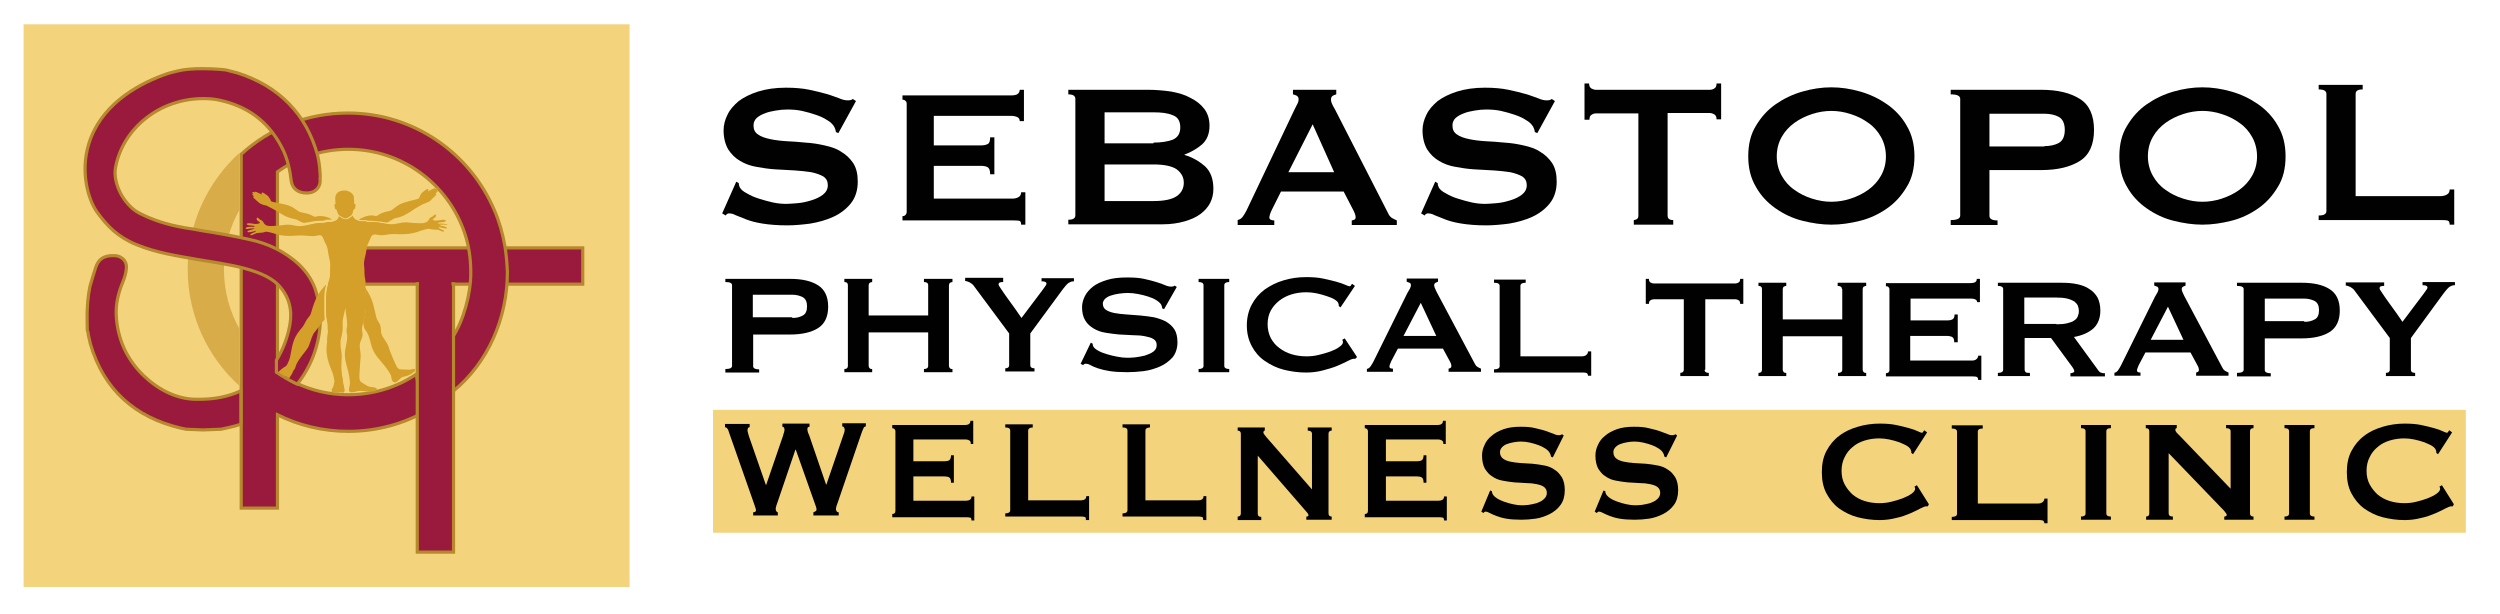 <?xml version="1.0" encoding="utf-8"?>
<!-- Generator: Adobe Illustrator 28.1.0, SVG Export Plug-In . SVG Version: 6.00 Build 0)  -->
<svg version="1.1" id="Layer_1" xmlns="http://www.w3.org/2000/svg" xmlns:xlink="http://www.w3.org/1999/xlink" x="0px" y="0px"
	 viewBox="0 0 710 174.3" style="enable-background:new 0 0 710 174.3;" xml:space="preserve">
<style type="text/css">
	.st0{fill:#F4D37D;}
	.st1{fill-rule:evenodd;clip-rule:evenodd;fill:#F4D37D;}
	.st2{fill:#991A3D;}
	.st3{fill:none;stroke:#B6892D;stroke-width:0.906;}
	.st4{fill:#D9AC4A;}
	.st5{fill:#D4A029;}
	.st6{fill:#010101;}
</style>
<rect x="202.5" y="116.4" class="st0" width="497.8" height="34.9"/>
<rect x="6.7" y="6.9" class="st1" width="172.1" height="159.8"/>
<rect x="102" y="70.4" class="st2" width="63.5" height="10.3"/>
<rect x="102" y="70.4" class="st3" width="63.5" height="10.3"/>
<path class="st2" d="M143.4,70c-0.6-3.6-1.6-7.1-3-10.3c-6.9-16.2-22.9-27.6-41.6-27.6c-11.7,0-22.3,4.4-30.3,11.7v100.5h10.3v-26.5
	c6,3,12.9,4.7,20.1,4.7c8.1,0,15.7-2.1,22.3-5.9c-1.4-3.3-2.4-6.7-3-10.3c-5.5,3.7-12.2,5.8-19.3,5.8c-7.5,0-14.4-2.4-20.1-6.4V48.8
	c5.7-4,12.6-6.4,20.1-6.4c15.3,0,28.3,9.9,33,23.6c1.2,3.5,1.8,7.3,1.8,11.2c0,0.9,0,1.9-0.1,2.8c-0.5,5.9-2.8,13.5-6.7,18
	c-0.1,0.9,0.2,0.6,0.2,1.6c0,3.9,0.3,8.1,1.5,11.6c10.1-8.2,15.5-21,15.5-33.9C144,74.8,143.8,72.4,143.4,70"/>
<path class="st3" d="M143.4,70c-0.6-3.6-1.6-7.1-3-10.3c-6.9-16.2-22.9-27.6-41.6-27.6c-11.7,0-22.3,4.4-30.3,11.7v100.5h10.3v-26.5
	c6,3,12.9,4.7,20.1,4.7c8.1,0,15.7-2.1,22.3-5.9c-1.4-3.3-2.4-6.7-3-10.3c-5.5,3.7-12.2,5.8-19.3,5.8c-7.5,0-14.4-2.4-20.1-6.4V48.8
	c5.7-4,12.6-6.4,20.1-6.4c15.3,0,28.3,9.9,33,23.6c1.2,3.5,1.8,7.3,1.8,11.2c0,0.9,0,1.9-0.1,2.8c-0.5,5.9-2.8,13.5-6.7,18
	c-0.1,0.9,0.2,0.6,0.2,1.6c0,3.9,0.3,8.1,1.5,11.6c10.1-8.2,15.5-21,15.5-33.9C144,74.8,143.8,72.4,143.4,70z"/>
<rect x="118.5" y="80.6" class="st2" width="10.3" height="76.2"/>
<rect x="118.5" y="80.6" class="st3" width="10.3" height="76.2"/>
<rect x="119" y="78.7" class="st2" width="9.2" height="2.7"/>
<path class="st4" d="M63.6,76.5c0-6.1,1.6-11.9,4.4-16.9V43.4c-9,8.2-14.7,20-14.7,33.1c0,13.1,5.7,25,14.7,33.1V93.4
	C65.2,88.4,63.6,82.6,63.6,76.5"/>
<path class="st2" d="M90.9,49.2c-0.1-1.7-0.3-3.4-0.7-5.1C87,32.4,79.3,24.5,67.4,20.7c-1-0.3-2.1-0.5-3.1-0.8
	c-0.3-0.1-3.4-0.4-6.9-0.4c-2.7,0-5,0.2-6.7,0.6c-1.4,0.3-3,0.7-4.5,1.3c-7.8,2.9-17.7,8.7-21,19.5c-2.5,8.2,0,15.9,2.2,19.1
	c2.9,4.1,6,7.3,11.4,9.5c5.6,2.3,11.6,3.2,17.3,4.2c0.8,0.1,1.6,0.3,2.4,0.4l0.7,0.1c4.8,0.8,9.3,1.5,13.7,3.1
	c2.9,1.1,4.9,2.3,6.3,3.8c2.9,3.1,3.9,6.9,3.1,11.3c-0.7,3.7-2,7-3.8,9.9v3.4c1.9,1.3,3.8,2.4,5.9,3.4c0,0,0.1-0.1,0.1-0.1
	c4.1-5.3,6.3-11.4,6.5-18.2c0.1-2.6-0.5-5.3-1.2-7.8c-0.8-2.9-2.5-5.6-4.9-7.9c-3.8-3.5-8.5-5.9-14.1-7.1c-4.5-1-9.1-1.8-13.5-2.5
	c-1.6-0.3-3.2-0.6-4.8-0.8c-5.2-0.9-9.3-2.3-13-4.2c-4.3-2.3-7.5-8.4-6.7-12.9C34.9,36.3,45.5,28,57.7,28c1.5,0,3,0.1,4.4,0.4
	c8.1,1.7,14,6,17.8,13.2c1.8,3.3,2.5,7,2.8,9.8c0.3,2.1,1.9,3.4,4.2,3.4c0.2,0,0.5,0,0.7,0c2.2-0.2,3.6-1.9,3.3-4.1
	C91,50.2,90.9,49.7,90.9,49.2"/>
<path class="st3" d="M90.9,49.2c-0.1-1.7-0.3-3.4-0.7-5.1C87,32.4,79.3,24.5,67.4,20.7c-1-0.3-2.1-0.5-3.1-0.8
	c-0.3-0.1-3.4-0.4-6.9-0.4c-2.7,0-5,0.2-6.7,0.6c-1.4,0.3-3,0.7-4.5,1.3c-7.8,2.9-17.7,8.7-21,19.5c-2.5,8.2,0,15.9,2.2,19.1
	c2.9,4.1,6,7.3,11.4,9.5c5.6,2.3,11.6,3.2,17.3,4.2c0.8,0.1,1.6,0.3,2.4,0.4l0.7,0.1c4.8,0.8,9.3,1.5,13.7,3.1
	c2.9,1.1,4.9,2.3,6.3,3.8c2.9,3.1,3.9,6.9,3.1,11.3c-0.7,3.7-2,7-3.8,9.9v3.4c1.9,1.3,3.8,2.4,5.9,3.4c0,0,0.1-0.1,0.1-0.1
	c4.1-5.3,6.3-11.4,6.5-18.2c0.1-2.6-0.5-5.3-1.2-7.8c-0.8-2.9-2.5-5.6-4.9-7.9c-3.8-3.5-8.5-5.9-14.1-7.1c-4.5-1-9.1-1.8-13.5-2.5
	c-1.6-0.3-3.2-0.6-4.8-0.8c-5.2-0.9-9.3-2.3-13-4.2c-4.3-2.3-7.5-8.4-6.7-12.9C34.9,36.3,45.5,28,57.7,28c1.5,0,3,0.1,4.4,0.4
	c8.1,1.7,14,6,17.8,13.2c1.8,3.3,2.5,7,2.8,9.8c0.3,2.1,1.9,3.4,4.2,3.4c0.2,0,0.5,0,0.7,0c2.2-0.2,3.6-1.9,3.3-4.1
	C91,50.2,90.9,49.7,90.9,49.2z"/>
<path class="st2" d="M64.6,121.5c1.3-0.3,2.6-0.6,3.8-1V111c-3.5,1.6-7.3,2.4-11.9,2.4c-0.3,0-0.7,0-1,0c-5.2-0.1-10.3-2.5-14.8-6.8
	c-4.8-4.7-7.4-10.5-7.7-17.3c-0.1-2.9,0.5-5.9,2-9.5c0.5-1.2,0.8-2.5,0.9-3.6c0.1-1.3-0.4-2.1-0.8-2.5c-0.5-0.5-1.3-1.1-2.8-1.1
	l-0.2,0c-2.7,0-4.2,1-5,3.6c-0.6,1.8-1.1,3.6-1.6,5.3l0,0.1c-1.1,5.1-0.7,11.7-0.7,12.2l0.1,0.3c0.1,0.3,0.2,0.7,0.2,1.1
	c0.2,0.9,0.4,1.7,0.6,2.6c3.8,12.8,12.5,20.7,25.7,23.8c0.3,0.1,0.6,0.1,1,0.2l0.4,0.1l4.8,0.2l5.2-0.2l0.9-0.2
	C63.9,121.6,64.3,121.6,64.6,121.5"/>
<path class="st3" d="M64.6,121.5c1.3-0.3,2.6-0.6,3.8-1V111c-3.5,1.6-7.3,2.4-11.9,2.4c-0.3,0-0.7,0-1,0c-5.2-0.1-10.3-2.5-14.8-6.8
	c-4.8-4.7-7.4-10.5-7.7-17.3c-0.1-2.9,0.5-5.9,2-9.5c0.5-1.2,0.8-2.5,0.9-3.6c0.1-1.3-0.4-2.1-0.8-2.5c-0.5-0.5-1.3-1.1-2.8-1.1
	l-0.2,0c-2.7,0-4.2,1-5,3.6c-0.6,1.8-1.1,3.6-1.6,5.3l0,0.1c-1.1,5.1-0.7,11.7-0.7,12.2l0.1,0.3c0.1,0.3,0.2,0.7,0.2,1.1
	c0.2,0.9,0.4,1.7,0.6,2.6c3.8,12.8,12.5,20.7,25.7,23.8c0.3,0.1,0.6,0.1,1,0.2l0.4,0.1l4.8,0.2l5.2-0.2l0.9-0.2
	C63.9,121.6,64.3,121.6,64.6,121.5z"/>
<path class="st5" d="M72,55.1c0,0-0.5-0.2-0.3-0.5c0.2-0.3,0.6,0.1,0.6,0.1c0-0.5,0.7-0.1,0.9,0c0.3,0.1,1.3,0.6,1.3,0.7
	c-0.3-0.3-0.3-0.5-0.1-0.7c0.2-0.2,1.2,0.6,1.5,0.8c0.3,0.2,0.7,0.8,0.9,1.2c0.2,0.4-0.1,0.5,1,0.7c1.2,0.3,2.7,0.5,4,0.9
	c1.8,0.6,2.7,1.7,3.4,1.9c0.7,0.3,2,0.2,3.8,1.2c0.3,0.2,0.4,0.2,0.7,0.1c1.3-0.3,2.5-0.1,3.3,0.2c0.5,0.2,1,0.4,1.3,0.6
	c-0.3,0.1-0.7,0.1-0.9,0.1c-0.1,0-0.3,0-0.4,0c-0.2,0-0.4,0-0.6,0.1c-0.2,0-0.3,0.1-0.4,0.1c-0.1,0.1-0.2,0.1-0.6,0.1
	c-0.1,0-0.2,0-0.4,0c-0.1,0-0.2,0-0.2,0c-1,0-2.1,0.2-3.1,0.4c-0.2,0-0.4,0.1-0.7,0.1c-0.3,0.1-0.5,0.1-0.8,0.1
	c-0.2-0.1-0.4-0.2-0.8-0.3c-0.6-0.3-1.1-0.7-1.8-0.8c-1.4-0.2-2.9-0.9-4.1-1.7c-1.7-1.1-3.1-1.7-3.6-2c-0.3-0.2-0.7-0.2-1.1-0.3
	c-1.4-0.5-1.2-0.7-1.9-1.2c-0.9-0.8-1-0.9-1-1.1c0-0.2,0.3-0.1,0.3-0.1c0,0-0.2-0.2-0.6-0.5C71.5,55.3,71.9,55.1,72,55.1
	 M102.8,62.5c0.1,0,0.3,0,0.4,0c0.2,0,0.4,0,0.6,0c0.2,0,0.3,0.1,0.4,0.1c0.1,0,0.2,0.1,0.6,0.1c0.1,0,0.2,0,0.4,0
	c0.1,0,0.2,0,0.2,0c1,0,2.1,0.2,3.1,0.3c0.2,0,0.5,0.1,0.7,0.1c0.3,0,0.5,0.1,0.8,0.1c0.2-0.1,0.4-0.2,0.7-0.4
	c0.6-0.3,1.1-0.8,1.8-0.9c1.4-0.2,2.9-1,4.1-1.8c1.7-1.2,3-1.8,3.5-2.1c0.3-0.2,0.7-0.2,1-0.4c1.4-0.5,1.2-0.8,1.8-1.3
	c0.9-0.8,1-0.9,1-1.2c0-0.2-0.3-0.1-0.3-0.1c0,0,0.2-0.2,0.6-0.5c0.4-0.3-0.1-0.5-0.2-0.5c0,0,0.5-0.2,0.3-0.5
	c-0.2-0.3-0.6,0.2-0.6,0.2c0-0.5-0.7-0.1-0.9,0c-0.3,0.1-1.2,0.7-1.3,0.7c0.2-0.3,0.3-0.5,0-0.7c-0.2-0.2-1.2,0.7-1.5,0.9
	c-0.3,0.2-0.7,0.9-0.8,1.2c-0.2,0.4,0.1,0.5-0.9,0.8c-1.1,0.3-2.6,0.6-4,1.1c-1.8,0.7-2.6,1.8-3.3,2.1c-0.7,0.3-2,0.2-3.8,1.4
	c-0.3,0.2-0.4,0.2-0.7,0.1c-1.3-0.3-2.4,0-3.3,0.4c-0.4,0.2-0.9,0.4-1.3,0.6C102.2,62.5,102.5,62.5,102.8,62.5 M92.1,88
	c0-0.4,0-0.9,0-1.3c-0.1-3.5,0.2-4.7,0.5-5.8c0,0,0,0,0-0.1c-0.1,0.1-0.1,0.2-0.2,0.2c-0.6,0.8-1.1,1.1-2,2.6
	c-0.9,1.5-1.5,3.3-2.1,5.4c-0.2,0.7-0.8,1.2-1.2,1.8c-0.4,0.7-0.7,1.4-1.2,2.1c-1,1.2-1.8,2-2.5,4c-0.7,2-0.8,4.2-1.3,5.4
	c-0.5,1.2-0.7,1.6-1.1,1.8c-0.4,0.2-1.4,1-1.6,1.2c-0.1,0.2-0.6,0.3,0.4,0.9c1,0.6,1.1,0.7,1.4,0.7c0.1,0,0.1,0,0.2,0.1
	c0,0.1,0.1,0.2,0.4,0.3c0.3,0.1,0.5,0,0.6-0.3c0.1-0.2,0.3-0.5,0.5-0.8c0.2-0.3,0.3-0.9,0.7-1.3c0.5-0.6,0-0.7,1.3-2.7
	c1.1-1.7,2.5-3,2.9-4.2c0.4-1.1,0.9-2.9,1.5-3.6c0.4-0.5,1.1-1.3,1.9-2.5c0.3-0.4,0.7-0.7,1-1.2C92.1,89.7,92.1,88.8,92.1,88
	 M116.4,105c-1.2,0-1.6-0.1-2.6-0.1c-1,0-1.3-1.1-2.4-3.6c-1.1-2.5-0.9-3.1-2-4.6c-1.1-1.5-1.2-2-1.2-3c-0.1-1-0.1-1.4-0.7-2.3
	c-0.6-0.8-0.5-0.8-1.2-3.7c-0.4-2-1.1-3.7-1.9-4.9c-0.3-0.4-0.5-0.9-0.7-1.3c0,0.3-0.1,0.6,0,1.1l0,0.1c0.2,1.5,0.6,4.3-0.3,7.7
	c-0.1,0.5-0.2,0.9-0.3,1.2c0.2,0.5,0.2,1.3,0.4,1.7c0.3,0.6,0.6,0.8,0.9,1.4c0.4,0.8,0.7,1.9,0.9,2.8c1,4.1,3.1,4.6,5.6,8.8
	c0.3,0.5,0.2,1.3,0.5,1.8c0.5,0.9,1.3,0.5,2.2-0.5c0.9-1,1.5-0.3,3.5-1.6c1-0.7,0.8-0.7,0.7-1.1C117.9,104.5,117.1,104.9,116.4,105"
	/>
<path class="st5" d="M126.5,63.6c-0.4-0.1-0.9-0.1-1.2-0.1c-0.3,0-0.8,0.1-0.9-0.1c-0.1-0.4,2.4-0.1,2.2-0.8
	c-0.1-0.3-1.1-0.2-1.6-0.1c-0.6,0.1-0.9,0.2-1.7,0.1c-0.8-0.2-0.2-0.5,0.1-0.7c0.3-0.2,0.5-0.5,0.4-0.8c-0.2-0.6-0.7,0.4-1.4,0.6
	c-0.3,0.1-0.5,0.4-0.6,0.7c-0.2,0.3-0.6,0.7-1,0.8c-0.3,0.1-0.6,0.2-0.9,0.2c-4.2,0-3.9-0.5-6.1-0.1c-1.4,0.2-1.8,0.6-4.5,0.2
	c-1.3-0.2-2.6-0.5-3.9-0.4c-1.2,0.1-0.9,0-1.5-0.2c-0.7-0.1-1.6,0.2-2.8-0.5c-0.3-0.2-0.5-0.4-0.8-0.6l-0.3-0.3c0,0,0,0,0,0
	c-0.1,0-0.1,0.1-0.2,0.1c-0.1,0-0.1,0.1-0.2,0.1c-0.1,0.1-0.3,0.2-0.4,0.3c-0.3,0.2-0.6,0.2-0.9,0.3c-0.3,0-0.6-0.1-0.9-0.2
	c-0.2-0.1-0.3-0.2-0.5-0.3c-0.1,0-0.1-0.1-0.2-0.1c-0.1,0-0.1-0.1-0.2-0.1c-0.1-0.1-0.1-0.1-0.2-0.2c-0.1,0.5-0.3,0.8-0.7,1.1
	c-1.2,0.8-2.1,0.4-2.8,0.6c-0.6,0.1-0.3,0.2-1.5,0.2c-1.3,0-2.6,0.3-3.9,0.6c-2.8,0.6-3.2,0.2-4.5,0c-2.3-0.3-1.9,0.2-6.1,0.3
	c-0.3,0-0.6-0.1-0.9-0.1c-0.4-0.1-0.9-0.5-1-0.8c-0.2-0.3-0.3-0.6-0.6-0.7c-0.7-0.2-1.2-1.2-1.4-0.6c-0.1,0.3,0.1,0.6,0.4,0.8
	c0.3,0.2,0.9,0.5,0.1,0.7c-0.8,0.2-1.2,0.1-1.7,0c-0.6-0.1-1.5-0.2-1.6,0.1c-0.2,0.6,2.2,0.3,2.2,0.7c0,0.2-0.6,0.1-0.9,0.1
	c-0.3,0-0.8,0-1.2,0.1c-0.4,0.1-0.6,0.4-0.3,0.5c0.2,0.1,0.6,0,1.1-0.1c0.5,0,1.3-0.1,1.3,0c0,0.2-2.2,0.5-2,0.9
	c0.1,0.3,0.5,0.1,0.9,0.1c0.4-0.1,0.6-0.1,0.9-0.2c0.4-0.1,0.6-0.2,0.5,0c0,0.2-0.3,0.2-0.7,0.4c-0.3,0.2-0.9,0.3-0.8,0.6
	c0.1,0.3,0.9-0.1,1.3-0.3c0.7-0.4,1.7-0.2,2.4-0.4c0.5-0.1,0.4-0.2,0.9-0.2c2.4,0.3,3.6,1.6,8.6,1.1c1.1-0.1,2.2,0,3.4,0.1
	c2.1,0.2,2.3-0.2,3.1-0.2c1,0,1.2,1.2,1.6,1.9c0.4,0.6,0.7,1.4,0.8,2.2c0.2,1.8,0.8,3.2,0.7,4.6c-0.1,1.7,0,2.2-0.2,3.4
	c-0.1,0.6-0.3,0.7-0.4,1.5c-0.3,1.2-0.7,2.1-0.6,6.2c0,1.7-0.1,3.3,0.3,5.5c0.1,0.7,0,1.2,0.1,1.6c0.1,1-0.1,0.9-0.2,2.2
	c0,0.5,0,1.5-0.1,1.9c-0.5,4.3,1.5,7.1,1.9,9c0.2,1.3,0.4,1.5,0.2,1.9c-0.1,0.2-0.1,0.8-0.3,1.2c-0.2,0.3-0.4,0.7-0.4,0.8
	c0,0.2-0.3,0.8,0.8,0.8c1.1,0,1.3,0.1,1.6-0.1c0.1,0,0.1,0,0.2,0c0.1,0.1,0.4,0.1,0.7,0.1c0.3-0.1,0.4-0.5,0.4-0.8
	c0-0.2-0.2-0.5-0.2-0.9c0-0.4-0.3-1-0.3-1.5c0.1-0.8-0.3-0.8-0.4-3.1c-0.2-2,0.2-3.8,0-4.9c-0.2-1.2-0.3-1.8-0.3-3.1
	c0-1.3,0.8-2.3,0.6-5.4c-0.1-0.9,0.4-2.4,0.8-4.4l0,0.2c0.1,1.7,0.5,3,0.5,4.7c0,0.5-0.2,1.1-0.2,1.6c0,0.7,0.2,0.9,0.2,1.7
	c0,0.9-0.2,2-0.4,2.9c-0.9,4.1,0.8,5.3,1.2,10.2c0,0.6-0.3,1.4-0.3,2c0,1,1,0.8,2.4,0.4c1.3-0.3,2.5,0.2,3.7,0.1
	c1.2,0,1.7-0.2,1.8-0.6c0.1-0.4-0.4-0.6-1.6-0.7c-1.2-0.1-1.9-0.9-2.7-1.3c-0.8-0.5-0.7-1.5-0.5-4.2c0.1-2.7,0.4-3,0.1-4.8
	c-0.3-1.8-0.1-2,0.2-2.9c0.4-0.9,0.6-1.3,0.4-2.4c-0.2-1-0.1-1.3,0.6-4.2c0.9-3.4,0.4-6.1,0.3-7.6c-0.2-1.5,0.3-1.3-0.2-3.8
	c-0.2-1.2,0-1.6-0.2-3.3c-0.2-1.4,0.5-2.9,0.7-4.6c0.1-0.8,0.3-1.5,0.7-2.2c0.4-0.7,0.5-1.9,1.5-2c0.9-0.1,1,0.4,3.2,0.1
	c1.1-0.2,2.2-0.3,3.4-0.2c5.1,0.2,6.1-1.1,8.6-1.5c0.5-0.1,0.4,0,0.9,0.1c0.7,0.2,1.7,0,2.4,0.3c0.4,0.2,1.2,0.6,1.3,0.3
	c0.1-0.3-0.5-0.4-0.8-0.6c-0.4-0.2-0.6-0.2-0.7-0.4c0-0.2,0.2-0.2,0.5-0.1c0.4,0.1,0.5,0.1,0.9,0.2c0.4,0.1,0.8,0.2,0.9-0.1
	c0.1-0.4-2.1-0.6-2.1-0.8c0-0.1,0.8-0.1,1.3-0.1c0.5,0,0.9,0.1,1.1,0C127.1,63.9,127,63.6,126.5,63.6"/>
<path class="st5" d="M100.9,58.8c0,0.3,0,0.4-0.3,0.6c-0.1,0.1-0.2,0.1-0.2,0.2c-0.1,0.1-0.1,0.4-0.2,0.6c0,0,0,0,0,0.1
	c0,0.1-0.1,0.2-0.1,0.3c-0.1,0.3-0.3,0.5-0.5,0.7h0c-0.1,0-0.1,0.1-0.2,0.1c-0.2,0.1-0.4,0.3-0.6,0.4c-0.4,0.3-1,0.3-1.4,0
	c-0.2-0.1-0.4-0.3-0.7-0.4c-0.1,0-0.1-0.1-0.2-0.1c-0.3-0.2-0.5-0.6-0.7-1c-0.1-0.2-0.1-0.5-0.2-0.7c-0.1-0.1-0.2-0.1-0.2-0.1
	c-0.2-0.2-0.3-0.2-0.3-0.5c0-0.1-0.2-0.8-0.1-1c0.1-0.1,0.3,0,0.3-0.1c0,0-0.1-0.7-0.1-1.5c0-1.9,1.5-2.3,2.7-2.3
	c1.1,0,2.5,0.8,2.6,1.9c0.1,0.9,0.1,1.9,0.1,1.9c0,0.1,0.2,0,0.3,0.1C101.1,58,100.9,58.7,100.9,58.8"/>
<path class="st5" d="M109.2,63.5c-1.3-0.2-2.6-0.5-3.9-0.4c-1.2,0.1-0.9,0-1.5-0.2c-0.7-0.1-1.6,0.2-2.8-0.5
	c-0.5-0.3-0.7-0.7-0.8-1.2c-0.1,0.1-0.2,0.2-0.3,0.3l-0.1,0.1h0c0,0-0.1,0-0.1,0.1c-0.1,0-0.1,0.1-0.2,0.1c-0.1,0.1-0.3,0.2-0.4,0.3
	c-0.3,0.2-0.6,0.2-0.9,0.3c-0.3,0-0.6-0.1-0.9-0.2c-0.2-0.1-0.3-0.2-0.5-0.3c-0.1,0-0.1-0.1-0.2-0.1c-0.1,0-0.1-0.1-0.2-0.1
	c-0.1-0.1-0.1-0.1-0.2-0.2c-0.1,0.5-0.3,0.8-0.7,1.1c-1.2,0.8-2.1,0.4-2.8,0.6c-0.6,0.1-0.3,0.2-1.5,0.2c-1.3,0-2.6,0.3-3.9,0.6
	L87,64c0.9,0.5,3.1,1,3.5,1.5c0.4,0.6,0.7,0.7,1.4,2.4l0.4,1c0.4,0.6,0.7,1.4,0.8,2.2c0.2,1.8,0.8,3.2,0.7,4.6
	c-0.1,1.7,0,2.2-0.2,3.4c-0.1,0.6-0.3,0.7-0.4,1.5c-0.2,0.9-0.5,1.7-0.6,4c0,0.6,0,1.3,0,2.2c0,1.2,0,2.2,0.1,3.5
	c0.1-0.1,0.1-0.2,0.2-0.3c0.8-1.4,2.3-3.1,4.3-6.1c0.5-0.8,1.3-0.7,1.3-0.7c0.4,0,0.7,1,1.1,2.1l2.2,4.3c0.4,0.4,0.7,0.9,1.1,1.4
	c0,0.1,0.1,0.1,0.1,0.2l0.2-0.7c0.9-3.4,0.4-6.1,0.3-7.6c-0.2-1.4,0.3-1.3-0.1-3.3c0-0.2-0.1-0.4-0.1-0.6c-0.2-1.2,0-1.6-0.2-3.3
	c-0.2-1.4,0.5-2.9,0.7-4.6c0.1-0.8,0.3-1.5,0.7-2.2l0.6-1.4c0,0,0.6-1.9,1.3-2.3c0.7-0.4,2.3-0.9,3.2-1.5L109.2,63.5z"/>
<path class="st6" d="M209.1,51.6l0.7,0.4c0,0.4,0.1,0.8,0.3,1.2c0.3,0.6,1,1.2,2,1.7c1,0.6,2.1,1.1,3.4,1.5c1.3,0.4,2.6,0.8,4,1.1
	c1.4,0.3,2.7,0.4,3.8,0.4c0.8,0,1.9-0.1,3.2-0.2c1.3-0.1,2.6-0.4,3.9-0.8c1.3-0.4,2.4-0.9,3.3-1.6c0.9-0.7,1.4-1.6,1.4-2.7
	c0-1.1-0.4-1.9-1.3-2.5c-0.9-0.5-2-0.9-3.4-1.2c-1.4-0.2-3-0.4-4.7-0.5c-1.8-0.1-3.6-0.2-5.4-0.3c-1.9-0.1-3.7-0.4-5.4-0.7
	c-1.8-0.3-3.4-0.9-4.7-1.7c-1.4-0.8-2.5-1.9-3.4-3.3c-0.8-1.4-1.3-3.2-1.3-5.4c0-1.5,0.4-3,1.1-4.4c0.7-1.5,1.8-2.7,3.2-3.9
	c1.5-1.1,3.3-2,5.5-2.7c2.2-0.7,4.9-1.1,7.9-1.1c2.6,0,4.8,0.2,6.7,0.6c1.9,0.4,3.5,0.8,4.9,1.2c1.4,0.4,2.6,0.9,3.5,1.2
	c0.9,0.4,1.7,0.6,2.4,0.6c0.7,0,1.2-0.1,1.5-0.4l0.9,0.6l-5,9.1l-0.7-0.3c-0.1-0.7-0.3-1.2-0.6-1.7c-0.4-0.6-1-1.2-1.9-1.7
	c-0.9-0.6-2-1.1-3.2-1.5c-1.2-0.4-2.5-0.8-3.9-1.1c-1.4-0.3-2.8-0.4-4.2-0.4c-1.1,0-2.2,0.1-3.3,0.3c-1.1,0.2-2.2,0.4-3.1,0.8
	c-0.9,0.3-1.7,0.8-2.3,1.3c-0.6,0.6-0.9,1.3-0.9,2.1c0,1.2,0.4,2,1.3,2.6c0.8,0.6,2,1,3.4,1.3c1.4,0.3,3,0.5,4.7,0.6
	c1.8,0.1,3.6,0.2,5.4,0.4c1.8,0.1,3.7,0.4,5.4,0.8c1.8,0.4,3.4,0.9,4.7,1.8c1.4,0.8,2.5,1.9,3.4,3.2c0.9,1.4,1.3,3.1,1.3,5.3
	c0,2.5-0.7,4.6-2,6.2c-1.3,1.6-3,2.9-5,3.8c-2,0.9-4.1,1.5-6.5,1.9c-2.3,0.3-4.5,0.5-6.5,0.5c-2.8,0-5.1-0.2-7-0.5
	c-1.9-0.3-3.4-0.7-4.7-1.2c-1.2-0.5-2.2-0.9-3-1.2c-0.7-0.4-1.4-0.5-1.9-0.5c-0.3,0-0.7,0.2-0.9,0.6l-1-0.6L209.1,51.6z"/>
<path class="st6" d="M289.6,34.4c0-0.5-0.2-0.9-0.6-1.1c-0.4-0.2-1-0.4-2-0.4h-21.8v8.4h13.2c0.9,0,1.6-0.1,2.1-0.4
	c0.5-0.2,0.7-0.9,0.7-1.9h1.2v10.5h-1.2c0-1-0.2-1.7-0.7-2c-0.5-0.3-1.2-0.4-2.1-0.4h-13.2v9.3h22.5c0.7,0,1.2-0.2,1.7-0.5
	c0.4-0.3,0.6-0.7,0.6-1.3h1.2v9.2H290c0-0.7-0.2-1.1-0.6-1.1c-0.4-0.1-1-0.1-1.7-0.1h-31.4v-1.2c0.3,0,0.6-0.1,0.8-0.3
	c0.2-0.2,0.4-0.5,0.4-0.9V29.5c0-0.4-0.1-0.7-0.4-0.9c-0.2-0.2-0.5-0.3-0.8-0.3v-1.2H287c0.9,0,1.6-0.1,2-0.4
	c0.4-0.3,0.6-0.7,0.6-1.2h1.2v8.9H289.6z"/>
<path class="st6" d="M326.1,25.5c2.2,0,4.4,0.2,6.5,0.5c2.1,0.4,3.9,0.9,5.5,1.8c1.6,0.8,2.9,1.8,3.9,3.1c1,1.3,1.5,2.9,1.5,4.8
	c0,2.3-0.7,4-2.1,5.3c-1.4,1.2-3.1,2.2-5,2.9V44c2.3,0.7,4.2,1.8,5.8,3.2c1.6,1.5,2.4,3.6,2.4,6.4c0,1.5-0.3,2.8-0.9,4
	c-0.6,1.2-1.6,2.3-2.8,3.2c-1.2,0.9-2.8,1.6-4.6,2.1c-1.8,0.5-3.8,0.8-6.1,0.8h-26.8v-1.3c1.4,0,2-0.4,2-1.3V28.1
	c0-0.9-0.7-1.3-2-1.3v-1.3H326.1z M327.6,40.5c2.2,0,4-0.3,5.4-0.8c1.4-0.6,2.2-1.7,2.2-3.5c0-1.8-0.7-3-2.2-3.5
	c-1.4-0.6-3.2-0.8-5.4-0.8h-13.9v8.8H327.6z M327.6,57.1c3.1,0,5.3-0.5,6.6-1.4c1.3-0.9,2-2.2,2-3.8c0-1.6-0.7-2.8-2-3.8
	c-1.3-0.9-3.5-1.4-6.6-1.4h-13.9v10.4H327.6z"/>
<path class="st6" d="M351.4,62.5c0.6-0.1,1.1-0.4,1.5-0.9c0.4-0.5,0.7-1.1,1.1-1.8l13.5-28.4c0.3-0.6,0.6-1.2,0.9-1.8
	c0.3-0.5,0.4-1,0.4-1.4c0-0.5-0.2-0.8-0.5-1c-0.3-0.2-0.7-0.3-1.1-0.4v-1.3h12.3v1.3c-0.3,0.1-0.7,0.2-1,0.4
	c-0.3,0.2-0.5,0.5-0.5,1.1c0,0.4,0.1,0.8,0.3,1.2c0.2,0.4,0.4,0.9,0.8,1.5l15.2,29.7c0.2,0.5,0.6,0.9,1,1.2c0.4,0.2,0.9,0.5,1.4,0.7
	v1.3h-12.8v-1.3c0.2,0,0.4-0.1,0.7-0.2c0.3-0.1,0.4-0.4,0.4-0.7c0-0.5-0.2-1.1-0.6-1.9l-2.8-5.4h-17.8l-2.6,5.2
	c-0.5,1-0.7,1.8-0.7,2.2c0,0.5,0.5,0.8,1.4,0.8v1.3h-10.4V62.5z M378.9,48.9l-6.1-13.6l-6.9,13.6H378.9z"/>
<path class="st6" d="M407.6,51.6l0.7,0.4c0,0.4,0.1,0.8,0.3,1.2c0.3,0.6,1,1.2,2,1.7c1,0.6,2.1,1.1,3.4,1.5c1.3,0.4,2.6,0.8,4,1.1
	c1.4,0.3,2.7,0.4,3.8,0.4c0.8,0,1.9-0.1,3.2-0.2c1.3-0.1,2.6-0.4,3.9-0.8c1.3-0.4,2.4-0.9,3.3-1.6c0.9-0.7,1.4-1.6,1.4-2.7
	c0-1.1-0.4-1.9-1.3-2.5c-0.9-0.5-2-0.9-3.4-1.2c-1.4-0.2-3-0.4-4.7-0.5c-1.8-0.1-3.6-0.2-5.4-0.3c-1.9-0.1-3.7-0.4-5.4-0.7
	c-1.8-0.3-3.4-0.9-4.7-1.7c-1.4-0.8-2.5-1.9-3.4-3.3c-0.8-1.4-1.3-3.2-1.3-5.4c0-1.5,0.4-3,1.1-4.4c0.7-1.5,1.8-2.7,3.2-3.9
	c1.5-1.1,3.3-2,5.5-2.7c2.2-0.7,4.9-1.1,7.9-1.1c2.6,0,4.8,0.2,6.7,0.6c1.9,0.4,3.5,0.8,4.9,1.2c1.4,0.4,2.6,0.9,3.5,1.2
	c0.9,0.4,1.7,0.6,2.4,0.6c0.7,0,1.2-0.1,1.5-0.4l0.9,0.6l-5,9.1l-0.7-0.3c-0.1-0.7-0.3-1.2-0.6-1.7c-0.4-0.6-1-1.2-1.9-1.7
	c-0.9-0.6-2-1.1-3.2-1.5c-1.2-0.4-2.5-0.8-3.9-1.1c-1.4-0.3-2.8-0.4-4.2-0.4c-1.1,0-2.2,0.1-3.3,0.3c-1.1,0.2-2.2,0.4-3.1,0.8
	c-0.9,0.3-1.7,0.8-2.3,1.3c-0.6,0.6-0.9,1.3-0.9,2.1c0,1.2,0.4,2,1.3,2.6c0.8,0.6,2,1,3.4,1.3c1.4,0.3,3,0.5,4.7,0.6
	c1.8,0.1,3.6,0.2,5.4,0.4c1.8,0.1,3.7,0.4,5.4,0.8c1.8,0.4,3.4,0.9,4.7,1.8c1.4,0.8,2.5,1.9,3.4,3.2c0.9,1.4,1.3,3.1,1.3,5.3
	c0,2.5-0.7,4.6-2,6.2c-1.3,1.6-3,2.9-5,3.8c-2,0.9-4.1,1.5-6.5,1.9c-2.3,0.3-4.5,0.5-6.5,0.5c-2.8,0-5.1-0.2-7-0.5
	c-1.9-0.3-3.4-0.7-4.7-1.2c-1.2-0.5-2.2-0.9-3-1.2c-0.7-0.4-1.4-0.5-1.9-0.5c-0.3,0-0.7,0.2-0.9,0.6l-1-0.6L407.6,51.6z"/>
<path class="st6" d="M473.6,61.2c0,0.9,0.5,1.3,1.6,1.3v1.3h-11.2v-1.3c0.3,0,0.6-0.1,0.9-0.3c0.3-0.2,0.4-0.5,0.4-1v-29h-12
	c-0.4,0-0.9,0.1-1.3,0.4c-0.4,0.2-0.6,0.7-0.6,1.4H450V23.7h1.3c0,0.7,0.2,1.1,0.6,1.4c0.4,0.2,0.8,0.4,1.3,0.4h32.4
	c0.4,0,0.9-0.1,1.3-0.4c0.4-0.2,0.6-0.7,0.6-1.4h1.3v10.2h-1.3c0-0.7-0.2-1.1-0.6-1.4c-0.4-0.2-0.8-0.4-1.3-0.4h-12V61.2z"/>
<path class="st6" d="M520.1,24.8c2.7,0,5.4,0.4,8.2,1.2c2.8,0.8,5.3,2,7.6,3.6c2.3,1.6,4.2,3.6,5.6,6.1c1.5,2.5,2.2,5.4,2.2,8.7
	c0,3.4-0.7,6.3-2.2,8.7c-1.5,2.5-3.3,4.5-5.6,6.1c-2.3,1.6-4.8,2.8-7.6,3.5c-2.8,0.7-5.5,1.1-8.2,1.1c-2.7,0-5.4-0.4-8.2-1.1
	c-2.8-0.7-5.3-1.9-7.6-3.5c-2.3-1.6-4.2-3.6-5.6-6.1c-1.5-2.5-2.2-5.4-2.2-8.7c0-3.4,0.7-6.3,2.2-8.7c1.5-2.5,3.3-4.5,5.6-6.1
	c2.3-1.6,4.8-2.8,7.6-3.6C514.7,25.2,517.4,24.8,520.1,24.8 M520.1,31.5c-1.8,0-3.7,0.3-5.5,0.9c-1.8,0.6-3.5,1.4-5,2.5
	c-1.5,1.1-2.7,2.4-3.6,4c-0.9,1.6-1.4,3.4-1.4,5.5c0,2,0.5,3.9,1.4,5.5c0.9,1.6,2.1,3,3.6,4c1.5,1.1,3.1,1.9,5,2.5
	c1.8,0.6,3.7,0.9,5.5,0.9s3.7-0.3,5.5-0.9c1.8-0.6,3.5-1.4,5-2.5c1.5-1.1,2.7-2.4,3.6-4c0.9-1.6,1.4-3.4,1.4-5.5
	c0-2-0.5-3.9-1.4-5.5c-0.9-1.6-2.1-3-3.6-4c-1.5-1.1-3.1-1.9-5-2.5C523.8,31.8,521.9,31.5,520.1,31.5"/>
<path class="st6" d="M554,63.8v-1.3c1.8,0,2.7-0.4,2.7-1.3V28.1c0-0.9-0.9-1.3-2.7-1.3v-1.3h25.7c4.7,0,8.3,0.9,11,2.6
	c2.7,1.7,4,4.7,4,8.8c0,4.1-1.3,7.1-4,8.8c-2.7,1.7-6.3,2.6-11,2.6H565v13c0,0.9,0.8,1.3,2.3,1.3v1.3H554z M580.6,41.5
	c1.6,0,3-0.3,4.1-0.9c1.1-0.6,1.7-1.9,1.7-3.7c0-1.8-0.6-3.1-1.7-3.7c-1.1-0.6-2.5-0.9-4.1-0.9H565v9.3H580.6z"/>
<path class="st6" d="M625.5,24.8c2.7,0,5.4,0.4,8.2,1.2c2.8,0.8,5.3,2,7.6,3.6c2.3,1.6,4.2,3.6,5.6,6.1c1.5,2.5,2.2,5.4,2.2,8.7
	c0,3.4-0.7,6.3-2.2,8.7c-1.5,2.5-3.3,4.5-5.6,6.1c-2.3,1.6-4.8,2.8-7.6,3.5c-2.8,0.7-5.5,1.1-8.2,1.1c-2.7,0-5.4-0.4-8.2-1.1
	c-2.8-0.7-5.3-1.9-7.6-3.5c-2.3-1.6-4.2-3.6-5.6-6.1c-1.5-2.5-2.2-5.4-2.2-8.7c0-3.4,0.7-6.3,2.2-8.7c1.5-2.5,3.3-4.5,5.6-6.1
	c2.3-1.6,4.8-2.8,7.6-3.6C620.1,25.2,622.8,24.8,625.5,24.8 M625.5,31.5c-1.8,0-3.7,0.3-5.5,0.9c-1.8,0.6-3.5,1.4-5,2.5
	c-1.5,1.1-2.7,2.4-3.6,4c-0.9,1.6-1.4,3.4-1.4,5.5c0,2,0.5,3.9,1.4,5.5c0.9,1.6,2.1,3,3.6,4c1.5,1.1,3.1,1.9,5,2.5
	c1.8,0.6,3.7,0.9,5.5,0.9c1.8,0,3.7-0.3,5.5-0.9c1.8-0.6,3.5-1.4,5-2.5c1.5-1.1,2.7-2.4,3.6-4c0.9-1.6,1.4-3.4,1.4-5.5
	c0-2-0.5-3.9-1.4-5.5c-0.9-1.6-2.1-3-3.6-4c-1.5-1.1-3.1-1.9-5-2.5C629.2,31.8,627.3,31.5,625.5,31.5"/>
<path class="st6" d="M695.7,63.8c0-0.7-0.2-1.1-0.7-1.2c-0.5-0.1-1.1-0.1-1.8-0.1h-34.7v-1.3c1.5,0,2.2-0.4,2.2-1.3V26.7
	c0-0.9-0.7-1.3-2.2-1.3v-1.3h12.5v1.3c-1.4,0-2,0.4-2,1.3v29h24.2c0.7,0,1.3-0.2,1.8-0.5c0.5-0.3,0.7-0.8,0.7-1.4h1.3v10H695.7z"/>
<g>
	<path class="st6" d="M206,105.7v-0.9c1.3,0,1.9-0.3,1.9-0.9V81c0-0.6-0.6-0.9-1.9-0.9v-0.9h18.4c3.4,0,6,0.6,7.9,1.8
		c1.9,1.2,2.9,3.2,2.9,6.1s-1,4.9-2.9,6.1c-1.9,1.2-4.6,1.8-7.9,1.8h-10.5v9c0,0.6,0.6,0.9,1.7,0.9v0.9H206z M225,90.3
		c1.2,0,2.1-0.2,3-0.7c0.8-0.4,1.2-1.3,1.2-2.6c0-1.3-0.4-2.1-1.2-2.6c-0.8-0.4-1.8-0.7-3-0.7h-11.2v6.4H225z"/>
	<path class="st6" d="M263.6,81c0-0.6-0.4-0.9-1.2-0.9v-0.9h8.1v0.9c-0.2,0-0.5,0.1-0.7,0.2c-0.2,0.2-0.3,0.4-0.3,0.7v22.9
		c0,0.3,0.1,0.5,0.3,0.7c0.2,0.2,0.4,0.2,0.7,0.2v0.9h-8.1v-0.9c0.8,0,1.2-0.3,1.2-0.9v-9.5h-16.9v9.5c0,0.3,0.1,0.5,0.3,0.7
		c0.2,0.2,0.4,0.2,0.7,0.2v0.9h-7.9v-0.9c0.7,0,1-0.3,1-0.9V81c0-0.6-0.3-0.9-1-0.9v-0.9h7.9v0.9c-0.2,0-0.5,0.1-0.7,0.2
		c-0.2,0.2-0.3,0.4-0.3,0.7v8.6h16.9V81z"/>
	<path class="st6" d="M284.9,79.2v0.9c-0.3,0-0.6,0-0.9,0.1c-0.3,0.1-0.4,0.3-0.4,0.6c0,0.2,0.3,0.7,0.8,1.4
		c0.5,0.8,1.1,1.6,1.8,2.6c0.7,1,1.4,1.9,2.1,2.9c0.7,1,1.3,1.9,1.8,2.6l6.1-8.1c0.3-0.4,0.5-0.7,0.7-1c0.2-0.2,0.3-0.5,0.3-0.7
		c0-0.2-0.2-0.4-0.5-0.5c-0.3-0.1-0.6-0.1-0.9-0.1v-0.9h9.2v0.9c-0.3,0-0.5,0-0.8,0.1c-0.2,0.1-0.5,0.2-0.8,0.4
		c-0.3,0.2-0.5,0.5-0.8,0.8c-0.3,0.4-0.7,0.8-1.1,1.4l-8.9,12.1v9c0,0.6,0.4,0.9,1.2,0.9v0.9h-8.3v-0.9c0.3,0,0.6-0.1,0.8-0.2
		c0.2-0.2,0.3-0.4,0.3-0.7v-9l-10.1-13.6c-0.2-0.3-0.6-0.6-1.1-0.9c-0.5-0.2-0.9-0.4-1.3-0.4v-0.9H284.9z"/>
	<path class="st6" d="M309.8,97.3l0.5,0.3c0,0.3,0.1,0.6,0.2,0.8c0.2,0.4,0.7,0.8,1.4,1.2c0.7,0.4,1.5,0.7,2.5,1
		c0.9,0.3,1.9,0.5,2.9,0.7c1,0.2,1.9,0.3,2.7,0.3c0.6,0,1.4,0,2.3-0.1c0.9-0.1,1.9-0.3,2.8-0.5c0.9-0.3,1.7-0.6,2.4-1.1
		c0.7-0.5,1-1.1,1-1.9c0-0.8-0.3-1.3-0.9-1.7c-0.6-0.4-1.4-0.6-2.4-0.8c-1-0.2-2.1-0.3-3.4-0.3c-1.3-0.1-2.6-0.1-3.9-0.2
		c-1.3-0.1-2.6-0.3-3.9-0.5c-1.3-0.2-2.4-0.6-3.4-1.2c-1-0.6-1.8-1.3-2.4-2.3c-0.6-1-0.9-2.2-0.9-3.8c0-1,0.3-2.1,0.8-3.1
		c0.5-1,1.3-1.9,2.3-2.7c1-0.8,2.4-1.4,4-1.9c1.6-0.5,3.5-0.7,5.7-0.7c1.9,0,3.5,0.1,4.8,0.4c1.4,0.3,2.5,0.6,3.5,0.9
		c1,0.3,1.8,0.6,2.5,0.9c0.7,0.3,1.2,0.4,1.7,0.4c0.5,0,0.8-0.1,1-0.3l0.6,0.4l-3.6,6.3l-0.5-0.2c-0.1-0.5-0.2-0.9-0.4-1.2
		c-0.3-0.4-0.7-0.8-1.4-1.2c-0.6-0.4-1.4-0.7-2.3-1c-0.9-0.3-1.8-0.5-2.8-0.7c-1-0.2-2-0.3-3-0.3c-0.8,0-1.6,0.1-2.4,0.2
		c-0.8,0.1-1.6,0.3-2.2,0.5c-0.7,0.2-1.2,0.5-1.7,0.9c-0.4,0.4-0.7,0.9-0.7,1.4c0,0.8,0.3,1.4,0.9,1.8c0.6,0.4,1.4,0.7,2.4,0.9
		c1,0.2,2.1,0.3,3.4,0.4c1.3,0.1,2.6,0.2,3.9,0.3c1.3,0.1,2.6,0.3,3.9,0.5c1.3,0.3,2.4,0.7,3.4,1.2c1,0.6,1.8,1.3,2.4,2.2
		c0.6,0.9,0.9,2.2,0.9,3.7c0,1.7-0.5,3.2-1.4,4.3c-1,1.1-2.2,2-3.6,2.6c-1.4,0.6-3,1.1-4.6,1.3c-1.7,0.2-3.2,0.3-4.6,0.3
		c-2,0-3.7-0.1-5-0.3c-1.3-0.2-2.5-0.5-3.4-0.8c-0.9-0.3-1.6-0.6-2.1-0.9c-0.5-0.3-1-0.4-1.4-0.4c-0.2,0-0.5,0.1-0.7,0.4l-0.7-0.4
		L309.8,97.3z"/>
	<path class="st6" d="M340.4,104.8c0.9,0,1.4-0.3,1.4-0.9V81c0-0.6-0.5-0.9-1.4-0.9v-0.9h8.7v0.9c-0.9,0-1.4,0.3-1.4,0.9v22.9
		c0,0.6,0.5,0.9,1.4,0.9v0.9h-8.7V104.8z"/>
	<path class="st6" d="M384.9,101.9c-0.1,0-0.2,0-0.3,0c-0.1,0-0.2,0-0.3,0c-0.2,0-0.7,0.2-1.5,0.6c-0.8,0.4-1.8,0.9-3,1.4
		c-1.2,0.5-2.6,0.9-4.1,1.3c-1.5,0.4-3.1,0.6-4.8,0.6c-2.2,0-4.3-0.3-6.3-0.8c-2-0.5-3.8-1.4-5.4-2.5c-1.6-1.1-2.8-2.5-3.7-4.2
		c-0.9-1.7-1.4-3.6-1.4-5.9c0-2.2,0.5-4.2,1.4-5.9c0.9-1.7,2.1-3.1,3.7-4.3c1.6-1.1,3.3-2,5.4-2.6c2-0.6,4.1-0.9,6.3-0.9
		c1.8,0,3.4,0.1,4.8,0.4c1.4,0.3,2.7,0.6,3.8,0.9c1.1,0.3,1.9,0.6,2.6,0.9c0.6,0.3,1,0.4,1.2,0.4c0.2,0,0.3-0.1,0.4-0.3
		c0.1-0.2,0.2-0.3,0.3-0.4l0.8,0.6l-4.1,6.1l-0.5-0.4c0-0.1,0-0.2,0-0.3c0-0.1,0-0.2-0.1-0.4c-0.1-0.4-0.4-0.7-1-1.1
		c-0.6-0.4-1.4-0.7-2.3-1c-0.9-0.3-1.9-0.6-2.9-0.8c-1-0.2-2-0.3-2.9-0.3c-1.5,0-2.9,0.2-4.2,0.6c-1.3,0.4-2.5,1-3.5,1.8
		c-1,0.8-1.8,1.7-2.4,2.8c-0.6,1.1-0.9,2.4-0.9,3.9c0,1.4,0.3,2.7,0.9,3.9c0.6,1.1,1.4,2.1,2.4,2.8c1,0.8,2.2,1.4,3.5,1.8
		c1.3,0.4,2.8,0.6,4.2,0.6c1.1,0,2.3-0.1,3.5-0.4c1.2-0.3,2.3-0.6,3.4-1c1-0.4,1.9-0.8,2.5-1.3c0.7-0.5,1-0.9,1-1.4
		c0-0.2-0.1-0.4-0.2-0.6l0.7-0.4l3.5,5.3L384.9,101.9z"/>
	<path class="st6" d="M388.1,104.8c0.5-0.1,0.8-0.3,1.1-0.7c0.3-0.4,0.5-0.8,0.8-1.3l9.7-19.6c0.2-0.4,0.5-0.8,0.7-1.2
		c0.2-0.4,0.3-0.7,0.3-1c0-0.3-0.1-0.6-0.4-0.7c-0.2-0.1-0.5-0.2-0.8-0.3v-0.9h8.9v0.9c-0.2,0.1-0.5,0.2-0.7,0.3
		c-0.2,0.1-0.4,0.4-0.4,0.7c0,0.3,0.1,0.5,0.2,0.8c0.1,0.3,0.3,0.6,0.5,1.1l10.9,20.5c0.2,0.4,0.4,0.6,0.7,0.8
		c0.3,0.2,0.6,0.3,1,0.5v0.9h-9.2v-0.9c0.1,0,0.3-0.1,0.5-0.2c0.2-0.1,0.3-0.3,0.3-0.5c0-0.3-0.1-0.8-0.4-1.3l-2-3.7H397l-1.9,3.6
		c-0.3,0.7-0.5,1.2-0.5,1.5c0,0.4,0.3,0.6,1,0.6v0.9h-7.4V104.8z M407.9,95.4l-4.4-9.4l-4.9,9.4H407.9z"/>
	<path class="st6" d="M451,106.8c0-0.5-0.2-0.8-0.5-0.9c-0.3-0.1-0.8-0.1-1.3-0.1h-24.9v-0.9c1,0,1.6-0.3,1.6-0.9V81.2
		c0-0.6-0.5-0.9-1.6-0.9v-0.9h9v0.9c-1,0-1.5,0.3-1.5,0.9v20h17.4c0.5,0,1-0.1,1.3-0.4c0.3-0.2,0.5-0.6,0.5-1h0.9v6.9H451z"/>
	<path class="st6" d="M484.1,105c0,0.6,0.4,0.9,1.2,0.9v0.9h-8.1v-0.9c0.2,0,0.5-0.1,0.7-0.2c0.2-0.2,0.3-0.4,0.3-0.7v-20h-8.6
		c-0.3,0-0.6,0.1-0.9,0.3c-0.3,0.2-0.4,0.5-0.4,1h-0.9v-7.1h0.9c0,0.5,0.1,0.8,0.4,1c0.3,0.2,0.6,0.3,0.9,0.3h23.3
		c0.3,0,0.6-0.1,0.9-0.3c0.3-0.2,0.4-0.5,0.4-1h0.9v7.1h-0.9c0-0.5-0.1-0.8-0.4-1c-0.3-0.2-0.6-0.3-0.9-0.3h-8.6V105z"/>
	<path class="st6" d="M523.1,82.1c0-0.6-0.4-0.9-1.2-0.9v-0.9h8.1v0.9c-0.2,0-0.5,0.1-0.7,0.2c-0.2,0.2-0.3,0.4-0.3,0.7V105
		c0,0.3,0.1,0.5,0.3,0.7c0.2,0.2,0.4,0.2,0.7,0.2v0.9H522v-0.9c0.8,0,1.2-0.3,1.2-0.9v-9.5h-16.9v9.5c0,0.3,0.1,0.5,0.3,0.7
		c0.2,0.2,0.4,0.2,0.7,0.2v0.9h-7.9v-0.9c0.7,0,1-0.3,1-0.9V82.1c0-0.6-0.3-0.9-1-0.9v-0.9h7.9v0.9c-0.2,0-0.5,0.1-0.7,0.2
		c-0.2,0.2-0.3,0.4-0.3,0.7v8.6h16.9V82.1z"/>
	<path class="st6" d="M561.5,85.9c0-0.4-0.1-0.6-0.4-0.8c-0.3-0.2-0.8-0.3-1.5-0.3h-17V91h10.3c0.7,0,1.2-0.1,1.6-0.3
		c0.4-0.2,0.6-0.7,0.6-1.4h0.9v7.9H555c0-0.8-0.2-1.3-0.6-1.5c-0.4-0.2-0.9-0.3-1.6-0.3h-10.3v7h17.5c0.5,0,1-0.1,1.3-0.4
		c0.3-0.2,0.5-0.6,0.5-1h0.9v6.9h-0.9c0-0.5-0.2-0.8-0.5-0.9c-0.3-0.1-0.8-0.1-1.3-0.1h-24.4V106c0.2,0,0.5-0.1,0.7-0.2
		c0.2-0.2,0.3-0.4,0.3-0.7V82.2c0-0.3-0.1-0.5-0.3-0.7c-0.2-0.2-0.4-0.2-0.7-0.2v-0.9h23.9c0.7,0,1.2-0.1,1.5-0.3
		c0.3-0.2,0.4-0.5,0.4-0.9h0.9v6.6H561.5z"/>
	<path class="st6" d="M585.3,80.3c1.7,0,3.2,0.1,4.6,0.4c1.4,0.3,2.5,0.7,3.5,1.4c1,0.6,1.7,1.4,2.3,2.4c0.5,1,0.8,2.2,0.8,3.7
		c0,2.2-0.7,3.9-2,5.1c-1.4,1.2-3.2,2-5.5,2.4l7,9.6c0.2,0.3,0.5,0.5,0.9,0.6c0.3,0.1,0.6,0.1,0.9,0.1v0.9h-9.8v-0.9
		c0.3,0,0.6-0.1,0.8-0.2c0.2-0.1,0.3-0.2,0.3-0.4s-0.1-0.4-0.2-0.6c-0.1-0.2-0.3-0.5-0.6-0.9l-5.8-7.9h-7.5v9c0,0.3,0.1,0.5,0.3,0.7
		c0.2,0.2,0.6,0.2,1.2,0.2v0.9h-9.1v-0.9c1,0,1.5-0.3,1.5-0.9V82.1c0-0.6-0.5-0.9-1.5-0.9v-0.9H585.3z M584,92.1
		c1.3,0,2.3-0.1,3.1-0.3c0.8-0.2,1.5-0.4,2-0.8c0.5-0.3,0.8-0.7,1-1.2c0.2-0.5,0.3-0.9,0.3-1.5c0-0.5-0.1-1-0.3-1.5
		c-0.2-0.5-0.6-0.8-1-1.2c-0.5-0.3-1.2-0.6-2-0.8c-0.8-0.2-1.9-0.3-3.1-0.3h-9.1v7.5H584z"/>
	<path class="st6" d="M600.4,105.9c0.5-0.1,0.8-0.3,1.1-0.7c0.3-0.4,0.5-0.8,0.8-1.3l9.7-19.6c0.2-0.4,0.5-0.8,0.7-1.2
		c0.2-0.4,0.3-0.7,0.3-1c0-0.3-0.1-0.6-0.4-0.7c-0.2-0.1-0.5-0.2-0.8-0.3v-0.9h8.9v0.9c-0.2,0.1-0.5,0.2-0.7,0.3
		c-0.2,0.1-0.4,0.4-0.4,0.7c0,0.3,0.1,0.5,0.2,0.8c0.1,0.3,0.3,0.6,0.5,1.1l10.9,20.5c0.2,0.4,0.4,0.6,0.7,0.8
		c0.3,0.2,0.6,0.3,1,0.5v0.9h-9.2v-0.9c0.1,0,0.3-0.1,0.5-0.2c0.2-0.1,0.3-0.3,0.3-0.5c0-0.3-0.1-0.8-0.4-1.3l-2-3.7h-12.8l-1.9,3.6
		c-0.3,0.7-0.5,1.2-0.5,1.5c0,0.4,0.3,0.6,1,0.6v0.9h-7.4V105.9z M620.1,96.5l-4.4-9.4l-4.9,9.4H620.1z"/>
	<path class="st6" d="M635.3,106.8v-0.9c1.3,0,1.9-0.3,1.9-0.9V82.1c0-0.6-0.6-0.9-1.9-0.9v-0.9h18.4c3.4,0,6,0.6,7.9,1.8
		c1.9,1.2,2.9,3.2,2.9,6.1c0,2.9-1,4.9-2.9,6.1c-1.9,1.2-4.6,1.8-7.9,1.8h-10.5v9c0,0.6,0.6,0.9,1.7,0.9v0.9H635.3z M654.4,91.4
		c1.2,0,2.1-0.2,3-0.7c0.8-0.4,1.2-1.3,1.2-2.6c0-1.3-0.4-2.1-1.2-2.6c-0.8-0.4-1.8-0.7-3-0.7h-11.2v6.4H654.4z"/>
	<path class="st6" d="M677.1,80.3v0.9c-0.3,0-0.6,0-0.9,0.1c-0.3,0.1-0.4,0.3-0.4,0.6c0,0.2,0.3,0.7,0.8,1.4
		c0.5,0.8,1.1,1.6,1.8,2.6c0.7,1,1.4,1.9,2.1,2.9c0.7,1,1.3,1.9,1.8,2.6l6.1-8.1c0.3-0.4,0.5-0.7,0.7-1c0.2-0.2,0.3-0.5,0.3-0.7
		c0-0.2-0.2-0.4-0.5-0.5c-0.3-0.1-0.6-0.1-0.9-0.1v-0.9h9.2v0.9c-0.3,0-0.5,0-0.8,0.1c-0.2,0.1-0.5,0.2-0.8,0.4
		c-0.3,0.2-0.5,0.5-0.8,0.8c-0.3,0.4-0.7,0.8-1.1,1.4L684.7,96v9c0,0.6,0.4,0.9,1.2,0.9v0.9h-8.3v-0.9c0.3,0,0.6-0.1,0.8-0.2
		c0.2-0.2,0.3-0.4,0.3-0.7v-9l-10.1-13.6c-0.2-0.3-0.6-0.6-1.1-0.9c-0.5-0.2-0.9-0.4-1.3-0.4v-0.9H677.1z"/>
</g>
<path class="st6" d="M213,121.3c-0.5,0-0.7,0.3-0.7,0.9c0,0.2,0,0.4,0.1,0.6c0,0.2,0.2,0.6,0.3,1.1l4.8,13.8h0.1l4.8-14
	c0.1-0.4,0.2-0.8,0.3-1c0-0.2,0.1-0.4,0.1-0.6c0-0.6-0.2-0.9-0.6-0.9v-0.9h7.7v0.9c-0.2,0-0.4,0.1-0.5,0.2c-0.1,0.2-0.1,0.3-0.1,0.5
	c0,0.3,0.1,0.9,0.5,1.7l4.8,14h0.1l4.9-14.3c0.2-0.5,0.3-0.9,0.3-1.3c0-0.2-0.1-0.4-0.2-0.6c-0.1-0.2-0.3-0.3-0.5-0.3v-0.9h6.7v0.9
	c-0.3,0-0.6,0.2-0.7,0.6c-0.2,0.4-0.4,0.9-0.6,1.5l-6.5,19c-0.2,0.5-0.3,1-0.5,1.4c-0.1,0.4-0.2,0.7-0.2,1c0,0.2,0.1,0.4,0.2,0.6
	c0.1,0.2,0.4,0.3,0.6,0.3v0.9H231v-0.9c0.2-0.1,0.4-0.2,0.6-0.3c0.2-0.1,0.3-0.3,0.3-0.5c0-0.3-0.1-0.6-0.2-0.9
	c-0.1-0.3-0.3-0.8-0.5-1.4l-5.2-14.7h-0.1l-4.9,14.4c-0.5,1.3-0.7,2.1-0.7,2.4c0,0.5,0.2,0.9,0.6,1v0.9h-7v-0.9
	c0.2,0,0.4-0.1,0.5-0.1c0.2-0.1,0.3-0.3,0.3-0.5c0-0.3-0.1-0.5-0.2-0.8c-0.1-0.3-0.2-0.6-0.3-0.9l-7.2-20.5
	c-0.1-0.4-0.2-0.7-0.4-0.9c-0.1-0.3-0.4-0.4-0.7-0.5v-0.9h7V121.3z"/>
<path class="st6" d="M275.7,125.9c0-0.4-0.1-0.6-0.4-0.8c-0.3-0.2-0.7-0.3-1.3-0.3h-14.6v6.2h8.8c0.6,0,1.1-0.1,1.4-0.3
	c0.3-0.2,0.5-0.7,0.5-1.4h0.8v7.8h-0.8c0-0.8-0.2-1.3-0.5-1.5c-0.3-0.2-0.8-0.3-1.4-0.3h-8.8v6.9h15c0.4,0,0.8-0.1,1.1-0.3
	c0.3-0.2,0.4-0.5,0.4-0.9h0.8v6.8h-0.8c0-0.5-0.1-0.8-0.4-0.8c-0.3-0.1-0.7-0.1-1.1-0.1h-21v-0.9c0.2,0,0.4-0.1,0.6-0.2
	c0.2-0.1,0.3-0.4,0.3-0.7v-22.6c0-0.3-0.1-0.5-0.3-0.7c-0.2-0.1-0.4-0.2-0.6-0.2v-0.9h20.5c0.6,0,1.1-0.1,1.3-0.3
	c0.3-0.2,0.4-0.5,0.4-0.9h0.8v6.6H275.7z"/>
<path class="st6" d="M308.4,147.6c0-0.5-0.1-0.8-0.4-0.8c-0.3-0.1-0.7-0.1-1.1-0.1h-21.4v-0.9c0.9,0,1.4-0.3,1.4-0.9v-22.6
	c0-0.6-0.4-0.9-1.4-0.9v-0.9h7.8v0.9c-0.8,0-1.3,0.3-1.3,0.9v19.8h15c0.4,0,0.8-0.1,1.1-0.3c0.3-0.2,0.4-0.5,0.4-0.9h0.8v6.8H308.4z
	"/>
<path class="st6" d="M341.7,147.6c0-0.5-0.1-0.8-0.4-0.8c-0.3-0.1-0.7-0.1-1.1-0.1h-21.4v-0.9c0.9,0,1.4-0.3,1.4-0.9v-22.6
	c0-0.6-0.4-0.9-1.4-0.9v-0.9h7.8v0.9c-0.8,0-1.3,0.3-1.3,0.9v19.8h15c0.4,0,0.8-0.1,1.1-0.3c0.3-0.2,0.4-0.5,0.4-0.9h0.8v6.8H341.7z
	"/>
<path class="st6" d="M351.5,146.7c0.6,0,0.9-0.3,0.9-0.9v-22.6c0-0.6-0.3-0.9-0.9-0.9v-0.9h7.7v0.9c-0.2,0-0.4,0.2-0.4,0.5
	c0,0.3,0.3,0.7,0.9,1.4l12.9,14.8v-15.8c0-0.6-0.4-0.9-1.2-0.9v-0.9h6.8v0.9c-0.6,0-0.9,0.3-0.9,0.9v22.6c0,0.6,0.3,0.9,0.9,0.9v0.9
	H371v-0.9c0.4,0,0.6-0.1,0.6-0.4c0-0.2-0.2-0.6-0.7-1.1l-13.7-15.8v16.5c0,0.6,0.3,0.9,1,0.9v0.9h-6.7V146.7z"/>
<path class="st6" d="M409.9,125.9c0-0.4-0.1-0.6-0.4-0.8c-0.3-0.2-0.7-0.3-1.3-0.3h-14.6v6.2h8.8c0.6,0,1.1-0.1,1.4-0.3
	c0.3-0.2,0.5-0.7,0.5-1.4h0.8v7.8h-0.8c0-0.8-0.2-1.3-0.5-1.5c-0.3-0.2-0.8-0.3-1.4-0.3h-8.8v6.9h15c0.4,0,0.8-0.1,1.1-0.3
	c0.3-0.2,0.4-0.5,0.4-0.9h0.8v6.8h-0.8c0-0.5-0.1-0.8-0.4-0.8c-0.3-0.1-0.7-0.1-1.1-0.1h-21v-0.9c0.2,0,0.4-0.1,0.6-0.2
	c0.2-0.1,0.3-0.4,0.3-0.7v-22.6c0-0.3-0.1-0.5-0.3-0.7c-0.2-0.1-0.4-0.2-0.6-0.2v-0.9h20.5c0.6,0,1.1-0.1,1.3-0.3
	c0.3-0.2,0.4-0.5,0.4-0.9h0.8v6.6H409.9z"/>
<path class="st6" d="M423.2,139.3l0.5,0.2c0,0.3,0.1,0.6,0.2,0.8c0.2,0.4,0.6,0.8,1.2,1.2c0.6,0.4,1.3,0.7,2.1,1
	c0.8,0.3,1.6,0.5,2.5,0.7c0.9,0.2,1.7,0.3,2.3,0.3c0.5,0,1.2,0,2-0.1c0.8-0.1,1.6-0.3,2.4-0.5c0.8-0.3,1.5-0.6,2-1.1
	c0.6-0.5,0.9-1.1,0.9-1.8c0-0.8-0.3-1.3-0.8-1.7c-0.5-0.4-1.2-0.6-2.1-0.8c-0.9-0.2-1.8-0.3-2.9-0.3c-1.1-0.1-2.2-0.1-3.4-0.2
	c-1.1-0.1-2.3-0.3-3.4-0.5c-1.1-0.2-2.1-0.6-2.9-1.2c-0.9-0.5-1.5-1.3-2.1-2.2c-0.5-0.9-0.8-2.2-0.8-3.7c0-1,0.2-2,0.7-3
	c0.4-1,1.1-1.9,2-2.6c0.9-0.8,2-1.4,3.4-1.9c1.4-0.5,3-0.7,4.9-0.7c1.6,0,3,0.1,4.1,0.4c1.2,0.3,2.2,0.5,3,0.8
	c0.9,0.3,1.6,0.6,2.2,0.8c0.6,0.3,1.1,0.4,1.5,0.4c0.4,0,0.7-0.1,0.9-0.3l0.5,0.4l-3.1,6.2l-0.5-0.2c-0.1-0.5-0.2-0.8-0.4-1.1
	c-0.2-0.4-0.6-0.8-1.2-1.2c-0.6-0.4-1.2-0.7-2-1c-0.8-0.3-1.6-0.5-2.4-0.7c-0.9-0.2-1.7-0.3-2.6-0.3c-0.7,0-1.3,0.1-2,0.2
	c-0.7,0.1-1.3,0.3-1.9,0.5c-0.6,0.2-1,0.5-1.4,0.9c-0.4,0.4-0.6,0.9-0.6,1.4c0,0.8,0.3,1.4,0.8,1.8c0.5,0.4,1.2,0.7,2.1,0.9
	c0.9,0.2,1.8,0.3,2.9,0.4s2.2,0.1,3.4,0.2s2.3,0.3,3.4,0.5c1.1,0.2,2.1,0.6,2.9,1.2c0.9,0.5,1.5,1.3,2.1,2.2
	c0.5,0.9,0.8,2.1,0.8,3.6c0,1.7-0.4,3.1-1.2,4.2c-0.8,1.1-1.9,2-3.1,2.6c-1.2,0.6-2.6,1.1-4,1.3c-1.4,0.2-2.8,0.3-4,0.3
	c-1.7,0-3.1-0.1-4.3-0.3c-1.2-0.2-2.1-0.5-2.9-0.8c-0.8-0.3-1.4-0.6-1.8-0.8c-0.4-0.2-0.8-0.4-1.2-0.4c-0.2,0-0.4,0.1-0.6,0.4
	l-0.6-0.4L423.2,139.3z"/>
<path class="st6" d="M455.4,139.3l0.5,0.2c0,0.3,0.1,0.6,0.2,0.8c0.2,0.4,0.6,0.8,1.2,1.2c0.6,0.4,1.3,0.7,2.1,1
	c0.8,0.3,1.6,0.5,2.5,0.7c0.9,0.2,1.7,0.3,2.3,0.3c0.5,0,1.2,0,2-0.1c0.8-0.1,1.6-0.3,2.4-0.5c0.8-0.3,1.5-0.6,2-1.1
	c0.6-0.5,0.9-1.1,0.9-1.8c0-0.8-0.3-1.3-0.8-1.7c-0.5-0.4-1.2-0.6-2.1-0.8c-0.9-0.2-1.8-0.3-2.9-0.3c-1.1-0.1-2.2-0.1-3.4-0.2
	c-1.1-0.1-2.3-0.3-3.4-0.5c-1.1-0.2-2.1-0.6-2.9-1.2c-0.9-0.5-1.5-1.3-2.1-2.2c-0.5-0.9-0.8-2.2-0.8-3.7c0-1,0.2-2,0.7-3
	c0.4-1,1.1-1.9,2-2.6c0.9-0.8,2-1.4,3.4-1.9c1.4-0.5,3-0.7,4.9-0.7c1.6,0,3,0.1,4.1,0.4c1.2,0.3,2.2,0.5,3,0.8
	c0.9,0.3,1.6,0.6,2.2,0.8c0.6,0.3,1.1,0.4,1.5,0.4c0.4,0,0.7-0.1,0.9-0.3l0.5,0.4l-3.1,6.2l-0.5-0.2c-0.1-0.5-0.2-0.8-0.4-1.1
	c-0.2-0.4-0.6-0.8-1.2-1.2c-0.6-0.4-1.2-0.7-2-1c-0.8-0.3-1.6-0.5-2.4-0.7c-0.9-0.2-1.7-0.3-2.6-0.3c-0.7,0-1.3,0.1-2,0.2
	c-0.7,0.1-1.3,0.3-1.9,0.5c-0.6,0.2-1,0.5-1.4,0.9c-0.4,0.4-0.6,0.9-0.6,1.4c0,0.8,0.3,1.4,0.8,1.8c0.5,0.4,1.2,0.7,2.1,0.9
	c0.9,0.2,1.8,0.3,2.9,0.4s2.2,0.1,3.4,0.2s2.3,0.3,3.4,0.5c1.1,0.2,2.1,0.6,2.9,1.2c0.9,0.5,1.5,1.3,2.1,2.2
	c0.5,0.9,0.8,2.1,0.8,3.6c0,1.7-0.4,3.1-1.2,4.2c-0.8,1.1-1.9,2-3.1,2.6c-1.2,0.6-2.6,1.1-4,1.3c-1.4,0.2-2.8,0.3-4,0.3
	c-1.7,0-3.1-0.1-4.3-0.3c-1.2-0.2-2.1-0.5-2.9-0.8c-0.8-0.3-1.4-0.6-1.8-0.8c-0.4-0.2-0.8-0.4-1.2-0.4c-0.2,0-0.4,0.1-0.6,0.4
	l-0.6-0.4L455.4,139.3z"/>
<path class="st6" d="M547.5,143.8c-0.1,0-0.2,0-0.3,0c-0.1,0-0.2,0-0.3,0c-0.2,0-0.7,0.2-1.5,0.6c-0.8,0.4-1.7,0.9-2.9,1.4
	c-1.2,0.5-2.5,1-4,1.3c-1.5,0.4-3.1,0.6-4.7,0.6c-2.2,0-4.2-0.3-6.2-0.8c-2-0.5-3.7-1.4-5.3-2.5c-1.5-1.1-2.7-2.6-3.6-4.3
	c-0.9-1.7-1.3-3.7-1.3-6c0-2.3,0.4-4.3,1.3-6c0.9-1.7,2.1-3.2,3.6-4.3c1.5-1.2,3.3-2,5.3-2.6c2-0.6,4.1-0.9,6.2-0.9
	c1.7,0,3.3,0.1,4.7,0.4c1.4,0.3,2.7,0.6,3.7,0.9c1.1,0.3,1.9,0.6,2.5,0.9c0.6,0.3,1,0.4,1.1,0.4c0.2,0,0.3-0.1,0.4-0.3
	c0.1-0.2,0.2-0.3,0.3-0.4l0.8,0.6l-4,6.2l-0.5-0.4c0-0.1,0-0.2,0-0.3c0-0.1,0-0.2-0.1-0.4c-0.1-0.4-0.4-0.8-1-1.2
	c-0.6-0.4-1.4-0.7-2.3-1.1c-0.9-0.3-1.9-0.6-2.9-0.8c-1-0.2-1.9-0.3-2.8-0.3c-1.4,0-2.8,0.2-4.1,0.6c-1.3,0.4-2.5,1-3.4,1.8
	c-1,0.8-1.8,1.8-2.3,2.9c-0.6,1.1-0.9,2.5-0.9,3.9c0,1.5,0.3,2.8,0.9,3.9c0.6,1.1,1.4,2.1,2.3,2.9c1,0.8,2.1,1.4,3.4,1.8
	c1.3,0.4,2.7,0.6,4.1,0.6c1.1,0,2.2-0.1,3.4-0.4c1.2-0.3,2.3-0.6,3.3-1c1-0.4,1.8-0.8,2.5-1.3c0.7-0.5,1-1,1-1.4
	c0-0.2-0.1-0.4-0.2-0.6l0.7-0.4l3.4,5.4L547.5,143.8z"/>
<path class="st6" d="M580.6,148.7c0-0.5-0.2-0.8-0.5-0.9c-0.3-0.1-0.7-0.1-1.3-0.1h-24.5v-0.9c1,0,1.5-0.3,1.5-0.9v-23.3
	c0-0.6-0.5-0.9-1.5-0.9v-0.9h8.8v0.9c-1,0-1.4,0.3-1.4,0.9V143h17.1c0.5,0,0.9-0.1,1.3-0.4c0.3-0.2,0.5-0.6,0.5-1h0.9v7H580.6z"/>
<path class="st6" d="M591,146.7c0.9,0,1.3-0.3,1.3-0.9v-23.3c0-0.6-0.4-0.9-1.3-0.9v-0.9h8.5v0.9c-0.9,0-1.3,0.3-1.3,0.9v23.3
	c0,0.6,0.4,0.9,1.3,0.9v0.9H591V146.7z"/>
<path class="st6" d="M609.4,146.7c0.7,0,1-0.3,1-0.9v-23.3c0-0.6-0.3-0.9-1-0.9v-0.9h8.8v0.9c-0.3,0-0.4,0.2-0.4,0.5
	c0,0.3,0.3,0.8,1,1.4l14.7,15.3v-16.3c0-0.6-0.4-0.9-1.3-0.9v-0.9h7.8v0.9c-0.7,0-1,0.3-1,0.9v23.3c0,0.6,0.3,0.9,1,0.9v0.9h-8.3
	v-0.9c0.4,0,0.7-0.2,0.7-0.5c0-0.2-0.3-0.6-0.8-1.2l-15.7-16.3v17.1c0,0.6,0.4,0.9,1.2,0.9v0.9h-7.6V146.7z"/>
<path class="st6" d="M648.8,146.7c0.9,0,1.3-0.3,1.3-0.9v-23.3c0-0.6-0.4-0.9-1.3-0.9v-0.9h8.5v0.9c-0.9,0-1.3,0.3-1.3,0.9v23.3
	c0,0.6,0.4,0.9,1.3,0.9v0.9h-8.5V146.7z"/>
<path class="st6" d="M696.6,143.8c-0.1,0-0.2,0-0.3,0c-0.1,0-0.2,0-0.3,0c-0.2,0-0.7,0.2-1.5,0.6c-0.8,0.4-1.7,0.9-2.9,1.4
	c-1.2,0.5-2.5,1-4,1.3c-1.5,0.4-3.1,0.6-4.7,0.6c-2.2,0-4.2-0.3-6.2-0.8c-2-0.5-3.7-1.4-5.3-2.5c-1.5-1.1-2.7-2.6-3.6-4.3
	c-0.9-1.7-1.3-3.7-1.3-6c0-2.3,0.4-4.3,1.3-6c0.9-1.7,2.1-3.2,3.6-4.3c1.5-1.2,3.3-2,5.3-2.6c2-0.6,4.1-0.9,6.2-0.9
	c1.7,0,3.3,0.1,4.7,0.4c1.4,0.3,2.7,0.6,3.7,0.9c1.1,0.3,1.9,0.6,2.5,0.9c0.6,0.3,1,0.4,1.1,0.4c0.2,0,0.3-0.1,0.4-0.3
	c0.1-0.2,0.2-0.3,0.3-0.4l0.8,0.6l-4,6.2l-0.5-0.4c0-0.1,0-0.2,0-0.3c0-0.1,0-0.2-0.1-0.4c-0.1-0.4-0.4-0.8-1-1.2
	c-0.6-0.4-1.4-0.7-2.3-1.1c-0.9-0.3-1.9-0.6-2.9-0.8c-1-0.2-1.9-0.3-2.8-0.3c-1.4,0-2.8,0.2-4.1,0.6c-1.3,0.4-2.5,1-3.4,1.8
	c-1,0.8-1.8,1.8-2.3,2.9c-0.6,1.1-0.9,2.5-0.9,3.9c0,1.5,0.3,2.8,0.9,3.9c0.6,1.1,1.4,2.1,2.3,2.9c1,0.8,2.1,1.4,3.4,1.8
	c1.3,0.4,2.7,0.6,4.1,0.6c1.1,0,2.2-0.1,3.4-0.4c1.2-0.3,2.3-0.6,3.3-1c1-0.4,1.8-0.8,2.5-1.3c0.7-0.5,1-1,1-1.4
	c0-0.2-0.1-0.4-0.2-0.6l0.7-0.4l3.4,5.4L696.6,143.8z"/>
</svg>
